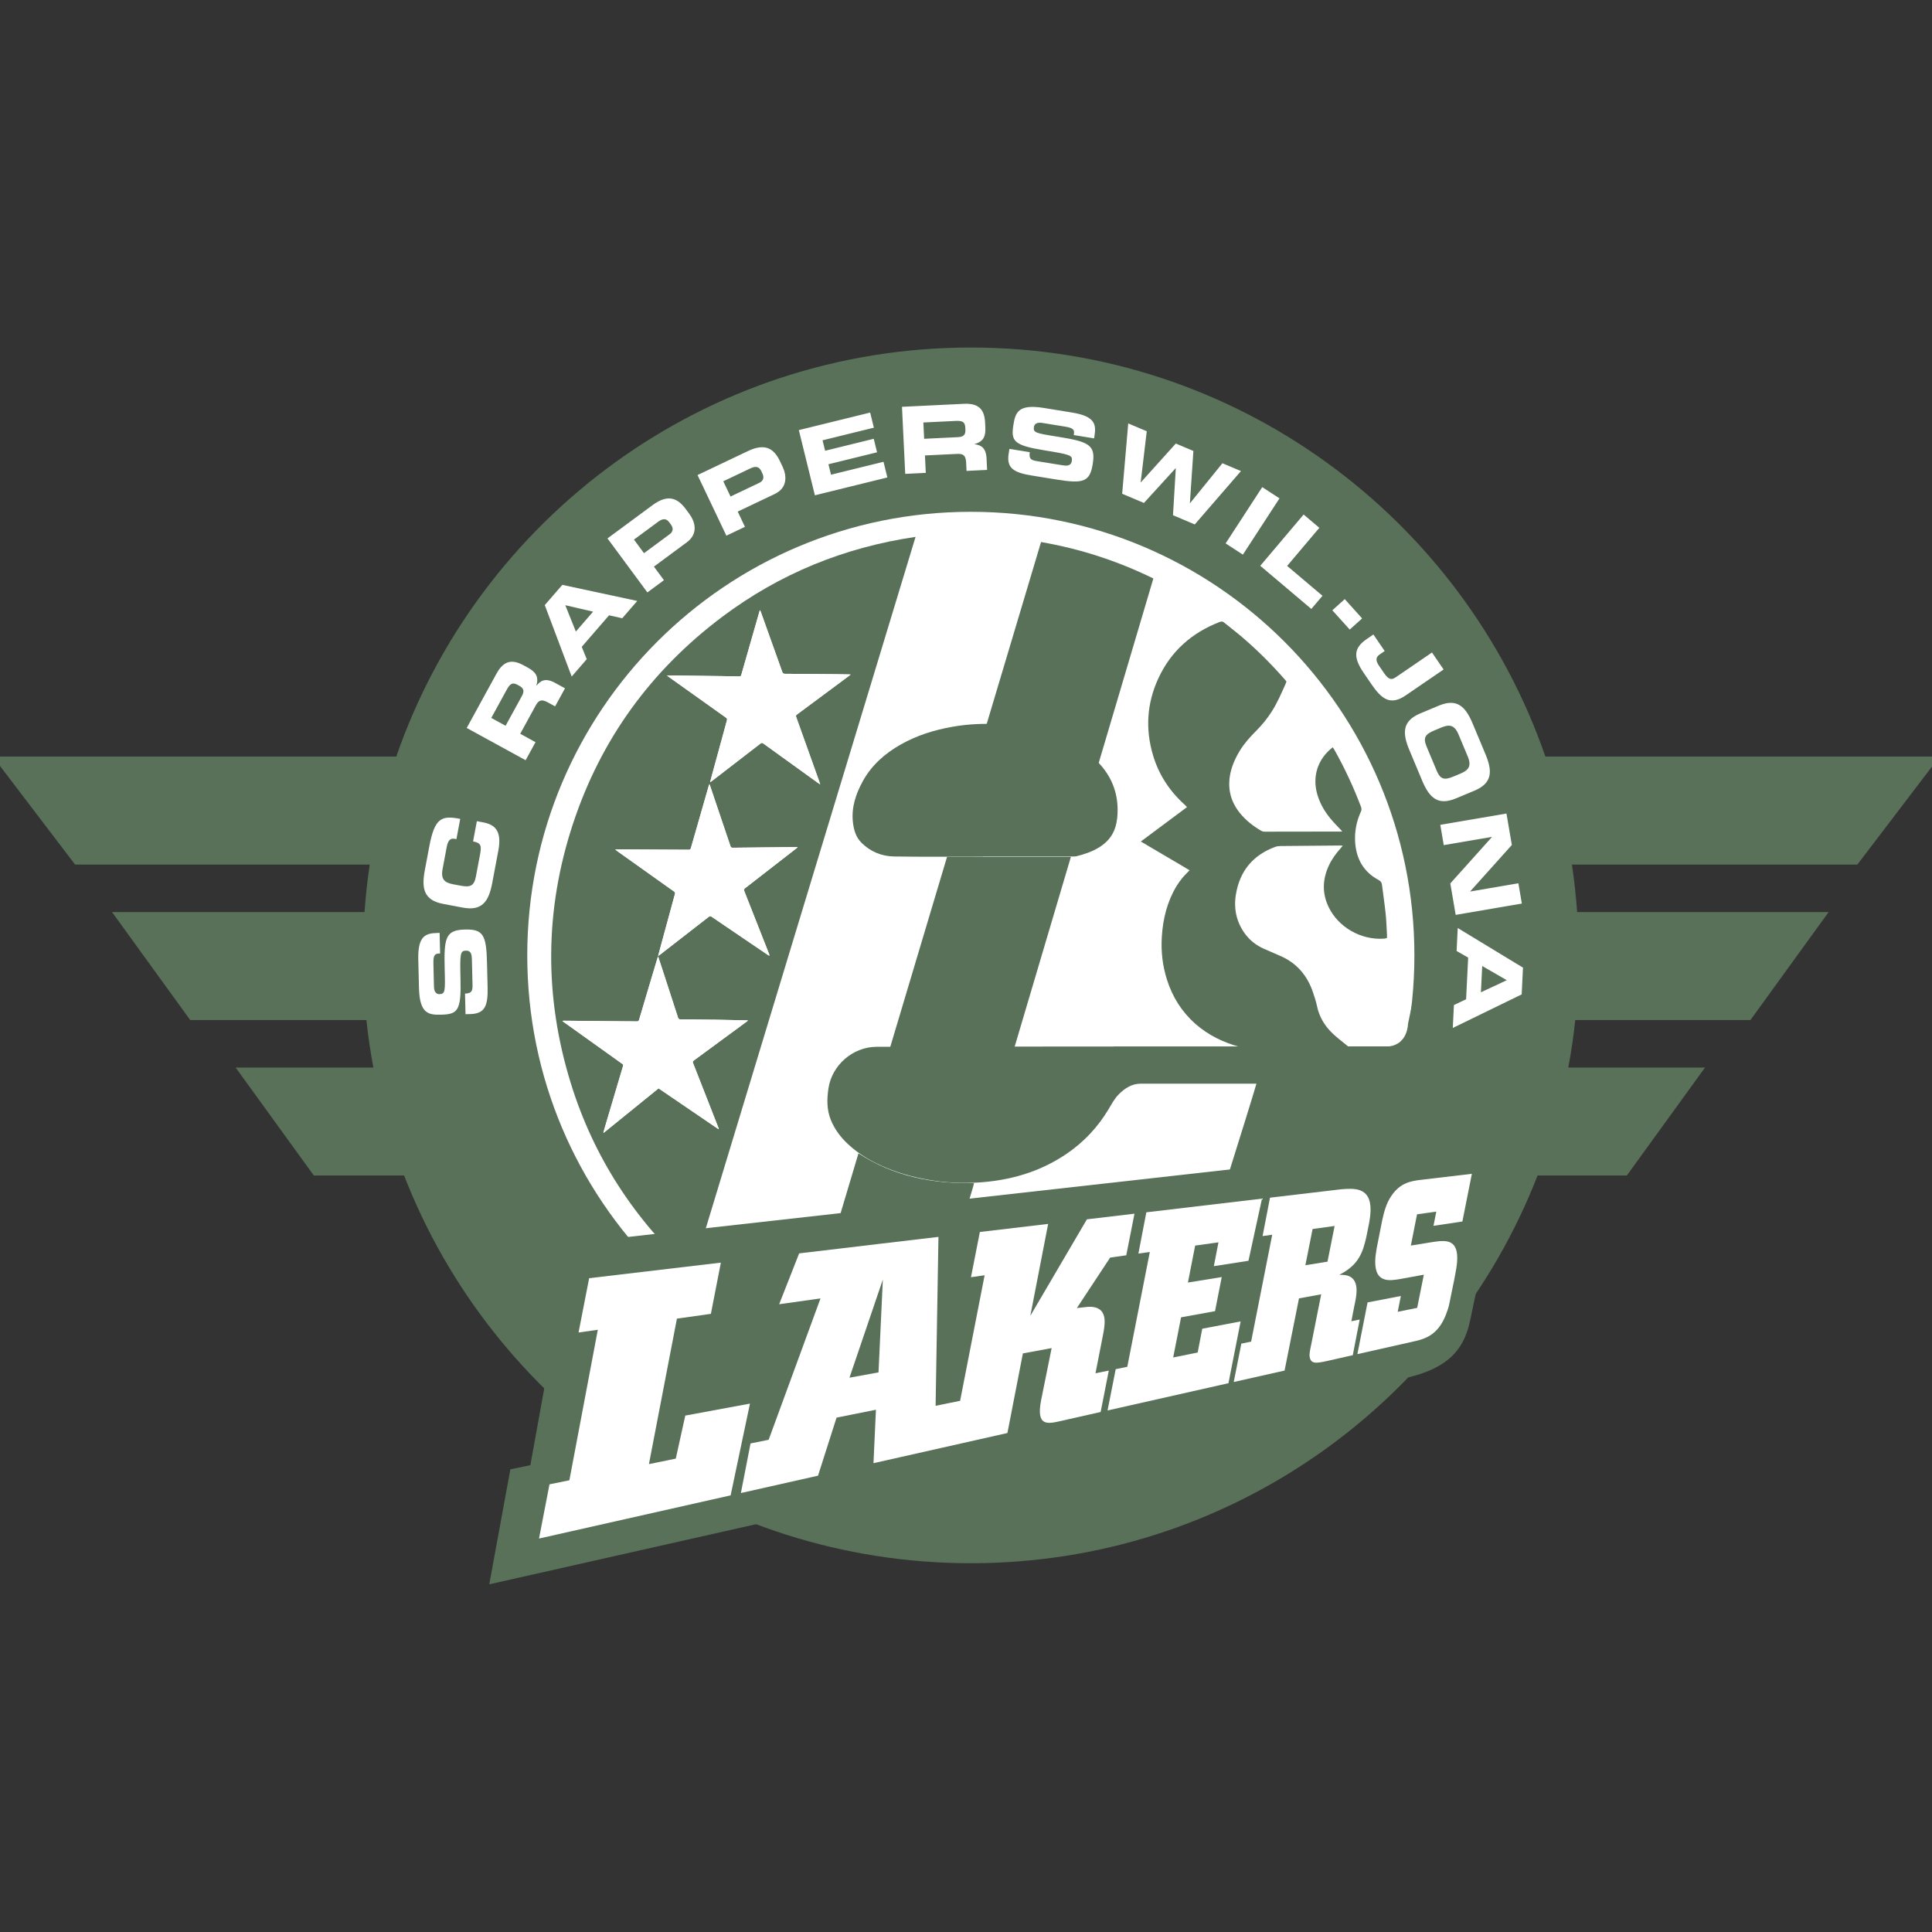 <?xml version="1.0" encoding="UTF-8" standalone="no"?>
<svg
   fill="#587158"
   viewBox="0 0 24 24"
   stroke="#587158"
   version="1.1"
   id="svg1"
   width="24"
   height="24"
   sodipodi:docname="Lakers Logo.svg"
   inkscape:version="1.4.2 (ebf0e940d0, 2025-05-08)"
   xmlns:inkscape="http://www.inkscape.org/namespaces/inkscape"
   xmlns:sodipodi="http://sodipodi.sourceforge.net/DTD/sodipodi-0.dtd"
   xmlns="http://www.w3.org/2000/svg"
   xmlns:svg="http://www.w3.org/2000/svg">
  <rect x="0" y="0" width="24" height="24" fill="#333333" stroke="none"/>
  <defs
     id="defs3">
    <clipPath
       id="clipPath3980">
      <path
         d="M -0.138,841.445 H 595.138 V -0.445 H -0.138 Z"
         id="path3982" />
    </clipPath>
    <clipPath
       id="clipPath3986">
      <path
         d="M 0,841.8 H 595.2 V 0 H 0 Z"
         id="path3988" />
    </clipPath>
    <clipPath
       id="clipPath3994">
      <path
         d="M 0,0 H 595.2 V 841.8 H 0 Z"
         id="path3996" />
    </clipPath>
    <clipPath
       id="clipPath4002">
      <path
         d="M 297.5,816.909 H 581.849 V 714.535 H 297.5 Z"
         id="path4004" />
    </clipPath>
    <clipPath
       id="clipPath4014">
      <path
         d="M 0,841.8 H 595.2 V 0 H 0 Z"
         id="path4016" />
    </clipPath>
    <clipPath
       id="clipPath4032">
      <path
         d="M -1.195,2.09 H 1.696 V 1.005 H -1.195 Z"
         id="path4034" />
    </clipPath>
    <clipPath
       id="clipPath4038">
      <path
         d="m -4.221,2.35 h 6.053 v -8.925 h -6.053 z"
         id="path4040" />
    </clipPath>
    <clipPath
       id="clipPath4044">
      <path
         d="m -4.22,2.354 h 6.052 v -8.924 h -6.052 z"
         id="path4046" />
    </clipPath>
    <clipPath
       id="clipPath4054">
      <path
         d="m 0.592,1.562 c 0,0.268 0.209,0.486 0.466,0.486 0.257,0 0.466,-0.217 0.466,-0.486 0,-0.268 -0.209,-0.486 -0.466,-0.486 -0.257,0 -0.466,0.217 -0.466,0.486"
         id="path4056" />
    </clipPath>
    <clipPath
       id="clipPath4066">
      <path
         d="M -1.195,2.09 H 1.696 V 1.005 H -1.195 Z"
         id="path4068" />
    </clipPath>
    <clipPath
       id="clipPath4072">
      <path
         d="m -4.221,2.35 h 6.053 v -8.925 h -6.053 z"
         id="path4074" />
    </clipPath>
    <clipPath
       id="clipPath4078">
      <path
         d="m -4.22,2.354 h 6.052 v -8.924 h -6.052 z"
         id="path4080" />
    </clipPath>
    <clipPath
       id="clipPath4032-2">
      <path
         d="M -1.195,2.09 H 1.696 V 1.005 H -1.195 Z"
         id="path4034-7" />
    </clipPath>
    <clipPath
       id="clipPath4038-0">
      <path
         d="m -4.221,2.35 h 6.053 v -8.925 h -6.053 z"
         id="path4040-9" />
    </clipPath>
    <clipPath
       id="clipPath4044-3">
      <path
         d="m -4.22,2.354 h 6.052 v -8.924 h -6.052 z"
         id="path4046-6" />
    </clipPath>
    <clipPath
       id="clipPath4054-0">
      <path
         d="m 0.592,1.562 c 0,0.268 0.209,0.486 0.466,0.486 0.257,0 0.466,-0.217 0.466,-0.486 0,-0.268 -0.209,-0.486 -0.466,-0.486 -0.257,0 -0.466,0.217 -0.466,0.486"
         id="path4056-6" />
    </clipPath>
    <clipPath
       id="clipPath4078-2">
      <path
         d="m -4.22,2.354 h 6.052 v -8.924 h -6.052 z"
         id="path4080-6" />
    </clipPath>
    <clipPath
       id="clipPath4032-0">
      <path
         d="M -1.195,2.09 H 1.696 V 1.005 H -1.195 Z"
         id="path4034-78" />
    </clipPath>
    <clipPath
       id="clipPath4038-6">
      <path
         d="m -4.221,2.35 h 6.053 v -8.925 h -6.053 z"
         id="path4040-8" />
    </clipPath>
    <clipPath
       id="clipPath4044-8">
      <path
         d="m -4.22,2.354 h 6.052 v -8.924 h -6.052 z"
         id="path4046-4" />
    </clipPath>
    <clipPath
       id="clipPath4054-3">
      <path
         d="m 0.592,1.562 c 0,0.268 0.209,0.486 0.466,0.486 0.257,0 0.466,-0.217 0.466,-0.486 0,-0.268 -0.209,-0.486 -0.466,-0.486 -0.257,0 -0.466,0.217 -0.466,0.486"
         id="path4056-1" />
    </clipPath>
    <clipPath
       id="clipPath4078-4">
      <path
         d="m -4.22,2.354 h 6.052 v -8.924 h -6.052 z"
         id="path4080-9" />
    </clipPath>
  </defs>
  <sodipodi:namedview
     id="namedview3"
     pagecolor="#ffffff"
     bordercolor="#666666"
     borderopacity="1.0"
     inkscape:showpageshadow="2"
     inkscape:pageopacity="0.0"
     inkscape:pagecheckerboard="0"
     inkscape:deskcolor="#d1d1d1"
     inkscape:zoom="28.963094"
     inkscape:cx="24.237742"
     inkscape:cy="4.2295206"
     inkscape:window-width="3840"
     inkscape:window-height="2100"
     inkscape:window-x="0"
     inkscape:window-y="0"
     inkscape:window-maximized="1"
     inkscape:current-layer="layer1" />
  <g
     id="g1"
     transform="matrix(0.039,0,0,0.039,11.611,12.117)"
     style="stroke-width:25.837">
    <g
       transform="translate(-312.812,-521.102)"
       id="layer1"
       style="stroke-width:25.837">
      <path
         id="path1848"
         style="fill:#587158;fill-opacity:1;fill-rule:nonzero;stroke:none;stroke-width:25.837"
         d="M 507.337,451.395 C 481.103,375.563 409.078,321.103 324.322,321.103 c -84.751,0 -156.776,54.46 -183.01,130.293 H 12.812 l 26.195,34.393 h 93.854 c -0.745,4.986 -1.296,10.031 -1.659,15.126 H 50.766 l 24.913,34.398 h 56.124 c 0.536,5.105 1.281,10.145 2.21,15.126 H 90.14 L 115.053,584.832 H 143.805 c 28.092,72.267 98.318,123.5 180.517,123.5 82.204,0 152.43,-51.232 180.522,-123.5 h 28.434 l 24.909,-34.393 h -43.55 c 0.929,-4.981 1.673,-10.021 2.21,-15.126 h 55.801 l 24.913,-34.398 H 517.447 c -0.363,-5.095 -0.914,-10.14 -1.659,-15.126 h 90.919 l 26.195,-34.393 z" />
      <path
         id="path1852"
         style="fill:#ffffff;fill-opacity:1;fill-rule:nonzero;stroke:none;stroke-width:25.837"
         d="m 324.325,656.003 c 78.033,0 141.287,-63.254 141.287,-141.287 0,-78.033 -63.254,-141.287 -141.287,-141.287 -78.028,0 -141.287,63.254 -141.287,141.287 0,78.033 63.259,141.287 141.287,141.287" />
      <path
         id="path1856"
         style="fill:#587158;fill-opacity:1;fill-rule:nonzero;stroke:none;stroke-width:25.837"
         d="m 211.195,480.954 c -0.015,0.045 -0.03,0.094 -0.045,0.139 0.209,0.154 0.417,0.313 0.626,0.467 5.999,4.271 11.992,8.541 17.996,12.802 0.328,0.228 0.412,0.422 0.298,0.829 -1.42,5.174 -2.826,10.359 -4.231,15.538 -0.367,1.351 -0.73,2.706 -1.127,4.186 0.223,-0.144 0.343,-0.204 0.447,-0.288 5.229,-4.057 10.463,-8.114 15.682,-12.186 0.333,-0.258 0.546,-0.283 0.909,-0.035 5.949,4.057 11.913,8.099 17.872,12.136 0.164,0.114 0.338,0.209 0.507,0.308 0.04,-0.243 0,-0.407 -0.06,-0.561 -2.622,-6.664 -5.239,-13.328 -7.881,-19.987 -0.184,-0.457 -0.139,-0.705 0.258,-1.008 4.703,-3.635 9.395,-7.29 14.093,-10.94 0.859,-0.67 1.713,-1.341 2.572,-2.011 -0.015,-0.045 -0.025,-0.084 -0.04,-0.129 -0.397,0 -0.79,-0.005 -1.192,0 -6.451,0.07 -12.901,0.134 -19.352,0.218 -0.437,0.005 -0.636,-0.114 -0.78,-0.546 -2.106,-6.282 -4.236,-12.554 -6.356,-18.83 -0.089,-0.253 -0.184,-0.507 -0.328,-0.904 -0.119,0.313 -0.199,0.482 -0.248,0.66 -1.887,6.565 -3.779,13.13 -5.651,19.699 -0.119,0.432 -0.303,0.566 -0.75,0.561 -7.533,-0.05 -15.066,-0.084 -22.599,-0.119 -0.209,0 -0.412,0 -0.621,0 m 46.033,-76.141 c -0.04,0.005 -0.08,0.01 -0.119,0.02 -0.084,0.283 -0.174,0.566 -0.253,0.849 -1.882,6.57 -3.769,13.135 -5.646,19.704 -0.104,0.362 -0.268,0.492 -0.66,0.482 -1.733,-0.05 -3.471,-0.07 -5.209,-0.094 -5.706,-0.08 -11.411,-0.154 -17.117,-0.233 -0.184,0 -0.367,0.02 -0.67,0.035 0.253,0.204 0.397,0.328 0.551,0.437 6.063,4.325 12.127,8.655 18.2,12.966 0.372,0.263 0.442,0.487 0.328,0.909 -1.664,6.043 -3.312,12.087 -4.956,18.135 -0.129,0.467 -0.243,0.939 -0.397,1.559 0.303,-0.214 0.477,-0.323 0.641,-0.452 5.13,-3.953 10.264,-7.906 15.389,-11.868 0.367,-0.288 0.606,-0.258 0.953,-0.005 5.84,4.221 11.685,8.432 17.529,12.643 0.129,0.094 0.273,0.169 0.556,0.343 -0.114,-0.358 -0.169,-0.551 -0.238,-0.745 -2.468,-6.907 -4.931,-13.815 -7.414,-20.712 -0.134,-0.382 -0.055,-0.566 0.243,-0.785 5.02,-3.719 10.036,-7.444 15.056,-11.168 0.655,-0.487 1.311,-0.988 2.076,-1.559 -0.278,-0.025 -0.412,-0.05 -0.546,-0.05 -1.644,-0.03 -3.292,-0.06 -4.941,-0.074 -5.159,-0.045 -10.314,-0.094 -15.473,-0.119 -0.467,0 -0.675,-0.139 -0.834,-0.576 -2.259,-6.361 -4.544,-12.717 -6.818,-19.074 -0.07,-0.189 -0.154,-0.377 -0.228,-0.566 m -32.362,152.262 c 6.371,4.34 12.722,8.665 19.074,12.991 0.035,-0.03 0.074,-0.06 0.109,-0.094 -0.089,-0.238 -0.174,-0.477 -0.268,-0.715 -2.637,-6.734 -5.274,-13.462 -7.92,-20.196 -0.134,-0.343 -0.174,-0.566 0.194,-0.834 5.567,-4.077 11.123,-8.174 16.68,-12.266 0.189,-0.139 0.362,-0.293 0.626,-0.502 -0.238,-0.03 -0.343,-0.05 -0.447,-0.05 -3.292,-0.07 -6.59,-0.154 -9.882,-0.199 -3.739,-0.06 -7.479,-0.089 -11.218,-0.114 -0.427,0 -0.616,-0.139 -0.745,-0.541 -1.554,-4.812 -3.119,-9.619 -4.688,-14.426 -0.536,-1.659 -1.083,-3.312 -1.669,-5.09 -0.099,0.283 -0.164,0.442 -0.214,0.606 -0.705,2.344 -1.41,4.688 -2.11,7.032 -1.246,4.186 -2.493,8.367 -3.729,12.559 -0.114,0.387 -0.293,0.521 -0.705,0.507 -1.291,-0.035 -2.582,-0.015 -3.878,-0.025 -6.485,-0.065 -12.971,-0.124 -19.456,-0.184 -0.109,0 -0.218,0.04 -0.412,0.08 0.228,0.169 0.377,0.288 0.536,0.402 6.173,4.415 12.345,8.834 18.532,13.239 0.298,0.209 0.367,0.392 0.263,0.73 -1.758,5.904 -3.506,11.814 -5.259,17.723 -0.333,1.142 -0.665,2.284 -0.998,3.426 0.04,0.035 0.08,0.065 0.114,0.094 5.81,-4.708 11.615,-9.41 17.47,-14.153 m 10.771,58.661 c -18.383,-16.73 -31.478,-36.757 -38.768,-60.409 -8.477,-27.501 -8.303,-55.061 0.695,-82.413 8.869,-26.979 24.864,-48.973 47.553,-66.015 18.279,-13.73 38.833,-22.123 61.601,-25.48 C 283.015,459.551 259.343,537.589 235.636,615.736" />
      <path
         id="path1860"
         style="fill:#ffffff;fill-opacity:1;fill-rule:nonzero;stroke:none;stroke-width:25.837"
         d="m 224.863,557.074 c -5.85,4.742 -11.66,9.445 -17.465,14.153 -0.04,-0.03 -0.08,-0.06 -0.119,-0.094 0.333,-1.142 0.665,-2.284 1.003,-3.426 1.748,-5.909 3.501,-11.819 5.259,-17.723 0.099,-0.338 0.035,-0.516 -0.268,-0.73 -6.182,-4.405 -12.355,-8.824 -18.527,-13.239 -0.159,-0.114 -0.313,-0.233 -0.541,-0.402 0.194,-0.04 0.303,-0.08 0.412,-0.08 6.485,0.06 12.971,0.124 19.456,0.184 1.296,0.01 2.587,-0.005 3.883,0.025 0.412,0.015 0.586,-0.119 0.705,-0.507 1.232,-4.186 2.483,-8.372 3.729,-12.559 0.7,-2.344 1.405,-4.688 2.106,-7.032 0.05,-0.164 0.119,-0.323 0.218,-0.606 0.581,1.783 1.127,3.436 1.669,5.09 1.564,4.807 3.133,9.614 4.683,14.426 0.134,0.402 0.318,0.541 0.75,0.541 3.734,0.025 7.474,0.055 11.213,0.114 3.297,0.045 6.59,0.129 9.887,0.199 0.104,0 0.204,0.02 0.447,0.05 -0.263,0.214 -0.442,0.367 -0.626,0.502 -5.557,4.092 -11.113,8.189 -16.685,12.266 -0.362,0.268 -0.328,0.492 -0.189,0.834 2.642,6.734 5.284,13.462 7.92,20.196 0.094,0.238 0.179,0.477 0.263,0.715 -0.035,0.035 -0.07,0.065 -0.109,0.094 -6.346,-4.325 -12.698,-8.645 -19.074,-12.991" />
      <path
         id="path1864"
         style="fill:#ffffff;fill-opacity:1;fill-rule:nonzero;stroke:none;stroke-width:25.837"
         d="m 257.228,404.812 c 0.074,0.189 0.159,0.377 0.228,0.566 2.274,6.356 4.559,12.712 6.818,19.074 0.159,0.437 0.367,0.576 0.834,0.581 5.159,0.02 10.314,0.07 15.473,0.114 1.649,0.015 3.292,0.05 4.941,0.074 0.134,0 0.268,0.025 0.546,0.05 -0.765,0.576 -1.42,1.073 -2.081,1.559 -5.015,3.729 -10.031,7.449 -15.051,11.168 -0.298,0.218 -0.377,0.402 -0.243,0.785 2.483,6.898 4.946,13.81 7.409,20.712 0.07,0.194 0.129,0.387 0.243,0.745 -0.283,-0.169 -0.427,-0.248 -0.561,-0.343 -5.84,-4.211 -11.685,-8.417 -17.524,-12.638 -0.348,-0.258 -0.586,-0.288 -0.953,0 -5.125,3.968 -10.259,7.915 -15.389,11.868 -0.164,0.129 -0.338,0.238 -0.641,0.452 0.154,-0.621 0.268,-1.092 0.392,-1.559 1.649,-6.048 3.297,-12.092 4.961,-18.135 0.114,-0.422 0.045,-0.646 -0.328,-0.909 -6.073,-4.31 -12.136,-8.641 -18.2,-12.966 -0.154,-0.109 -0.298,-0.233 -0.551,-0.437 0.303,-0.015 0.487,-0.035 0.67,-0.035 5.706,0.08 11.411,0.154 17.117,0.233 1.738,0.025 3.476,0.045 5.209,0.094 0.392,0.01 0.556,-0.114 0.66,-0.482 1.877,-6.57 3.764,-13.135 5.646,-19.699 0.08,-0.288 0.169,-0.571 0.253,-0.854 0.04,-0.005 0.08,-0.015 0.119,-0.02" />
      <path
         id="path1868"
         style="fill:#ffffff;fill-opacity:1;fill-rule:nonzero;stroke:none;stroke-width:25.837"
         d="m 211.195,480.954 c 0.209,0 0.412,0 0.621,0 7.533,0.035 15.066,0.07 22.599,0.119 0.447,0.005 0.631,-0.129 0.75,-0.561 1.872,-6.57 3.764,-13.135 5.651,-19.699 0.05,-0.179 0.129,-0.348 0.248,-0.66 0.144,0.397 0.238,0.651 0.328,0.904 2.12,6.277 4.251,12.549 6.356,18.83 0.144,0.432 0.343,0.551 0.78,0.546 6.451,-0.084 12.901,-0.149 19.352,-0.218 0.402,-0.005 0.795,0 1.192,0 0.015,0.045 0.025,0.084 0.04,0.129 -0.859,0.67 -1.713,1.341 -2.572,2.011 -4.698,3.65 -9.39,7.305 -14.093,10.94 -0.397,0.303 -0.442,0.551 -0.258,1.008 2.642,6.659 5.259,13.323 7.881,19.987 0.06,0.154 0.099,0.318 0.06,0.561 -0.169,-0.099 -0.343,-0.194 -0.507,-0.308 -5.959,-4.037 -11.923,-8.079 -17.872,-12.136 -0.362,-0.248 -0.576,-0.223 -0.909,0.035 -5.219,4.072 -10.453,8.129 -15.682,12.186 -0.104,0.084 -0.223,0.144 -0.447,0.288 0.397,-1.48 0.76,-2.835 1.127,-4.186 1.405,-5.179 2.811,-10.364 4.231,-15.538 0.114,-0.407 0.03,-0.601 -0.298,-0.829 -6.004,-4.261 -11.997,-8.531 -17.996,-12.802 -0.209,-0.154 -0.417,-0.313 -0.626,-0.467 0.015,-0.045 0.03,-0.094 0.045,-0.139" />
      <path
         id="path1872"
         style="fill:#587158;fill-opacity:1;fill-rule:nonzero;stroke:none;stroke-width:25.837"
         d="m 398.741,608.67 c -1.808,6.058 -3.56,12.131 -5.328,18.2 -0.119,0.412 -0.223,0.819 -0.362,1.321 0.228,-0.08 0.303,-0.089 0.362,-0.124 0.179,-0.104 0.358,-0.214 0.536,-0.323 11.466,-7.111 34.19,-15.091 43.034,-25.276 9.763,-11.228 14.704,-23.881 20.305,-37.676 0.636,-1.559 0.08,-3.645 -0.164,-5.239 -0.457,-2.984 -2.746,-4.787 -5.755,-4.653 -0.944,0.045 -27.372,0.233 -35.064,0.303 -0.278,0.005 -0.551,0.035 -0.909,0.055 -2.87,9.862 -16.387,52.513 -16.655,53.412 m -73.415,-21.427 c -13.179,0.283 -25.564,-2.135 -36.792,-9.46 -5.88,19.68 -11.734,39.275 -17.599,58.924 0.308,0.154 0.576,0.303 0.859,0.422 10.642,4.494 21.671,7.588 33.112,9.197 0.641,0.084 1.271,0.263 1.902,0.402 h 1.053 c 0.094,-0.407 0.174,-0.819 0.293,-1.217 5.656,-19.118 11.322,-38.237 16.978,-57.36 0.084,-0.283 0.129,-0.581 0.194,-0.909 m 30.877,-103.915 h -39.448 c -6.043,20.226 -12.082,40.432 -18.145,60.722 h 39.602 c 6.004,-20.26 11.982,-40.447 17.991,-60.722 m 8.725,-29.467 c 5.855,-19.764 11.685,-39.438 17.539,-59.192 -11.421,-5.591 -23.285,-9.44 -35.774,-11.605 -5.81,19.436 -11.58,38.763 -17.37,58.135 2.17,0.144 4.191,0.273 6.207,0.422 4.196,0.308 8.303,1.112 12.325,2.344 5.398,1.654 10.428,4.027 14.743,7.747 0.765,0.655 1.485,1.366 2.329,2.15 m 91.952,55.319 c 0,-0.412 0.02,-0.755 0,-1.102 -0.134,-2.23 -0.194,-4.469 -0.427,-6.689 -0.323,-3.049 -0.79,-6.088 -1.157,-9.137 -0.094,-0.77 -0.427,-1.192 -1.122,-1.569 -4.688,-2.513 -7.012,-6.575 -7.414,-11.779 -0.268,-3.476 0.372,-6.828 1.822,-10.006 0.238,-0.521 0.228,-0.968 0.025,-1.49 -2.384,-6.287 -5.204,-12.37 -8.511,-18.225 -0.144,-0.258 -0.323,-0.497 -0.492,-0.745 -4.842,3.749 -6.619,9.385 -4.857,15.225 1.102,3.64 3.203,6.654 5.805,9.361 0.67,0.705 1.341,1.41 2.091,2.2 -0.209,0.03 -0.343,0.06 -0.477,0.06 -8.114,0.02 -16.228,0.035 -24.342,0.035 -0.333,0 -0.7,-0.099 -0.983,-0.268 -2.587,-1.51 -4.926,-3.327 -6.818,-5.671 -2.811,-3.486 -3.898,-7.434 -3.168,-11.873 0.472,-2.88 1.644,-5.472 3.133,-7.945 1.405,-2.319 3.198,-4.32 5.11,-6.232 1.932,-1.937 3.66,-4.037 5.125,-6.351 1.748,-2.761 3.024,-5.75 4.355,-8.72 0.109,-0.248 0.189,-0.507 0.283,-0.76 -0.154,-0.204 -0.273,-0.377 -0.412,-0.531 -4.127,-4.722 -8.531,-9.162 -13.279,-13.254 -2.011,-1.733 -4.127,-3.347 -6.187,-5.02 -0.422,-0.343 -0.809,-0.397 -1.341,-0.194 -8.884,3.426 -15.563,9.291 -19.575,17.971 -3.67,7.93 -4.201,16.154 -1.698,24.531 1.852,6.222 5.308,11.441 10.125,15.771 0.223,0.199 0.417,0.432 0.69,0.72 -4.906,3.66 -9.748,7.265 -14.709,10.96 2.696,1.589 5.254,3.084 7.801,4.593 2.567,1.524 5.164,3.004 7.727,4.569 -0.824,0.869 -1.594,1.584 -2.259,2.389 -0.685,0.834 -1.331,1.713 -1.892,2.637 -2.989,4.961 -4.325,10.423 -4.688,16.149 -0.293,4.643 0.223,9.212 1.634,13.661 1.738,5.487 4.688,10.205 9.008,14.033 4.171,3.695 9.048,6.028 14.396,7.454 0.328,0.084 0.685,0.104 1.033,0.104 10.88,0.005 21.755,0 32.635,0 0.258,0 0.511,-0.04 0.953,-0.07 -0.427,-0.343 -0.695,-0.551 -0.958,-0.77 -1.351,-1.112 -2.741,-2.17 -4.027,-3.352 -2.667,-2.448 -4.504,-5.393 -5.249,-8.993 -0.298,-1.435 -0.77,-2.835 -1.227,-4.226 -1.822,-5.507 -5.269,-9.554 -10.676,-11.834 -1.673,-0.705 -3.342,-1.435 -5.001,-2.175 -2.403,-1.078 -4.449,-2.637 -6.014,-4.772 -2.776,-3.784 -3.67,-8.055 -2.895,-12.623 1.251,-7.414 5.443,-12.479 12.539,-15.071 0.511,-0.189 1.088,-0.258 1.639,-0.263 6.292,-0.07 12.588,-0.114 18.885,-0.164 0.263,0 0.531,0.03 0.963,0.055 -0.293,0.353 -0.472,0.591 -0.67,0.809 -1.48,1.649 -2.776,3.421 -3.724,5.433 -2.081,4.434 -2.24,8.904 -0.089,13.348 3.044,6.297 10.195,10.547 17.648,10.021 0.298,-0.02 0.591,-0.134 0.914,-0.214" />
      <path
         id="path1876"
         style="fill:#587158;fill-opacity:1;fill-rule:nonzero;stroke:none;stroke-width:25.837"
         d="m 370.38,473.819 c 0.561,-1.862 0.72,-3.789 0.7,-5.706 -0.07,-5.582 -2.061,-10.423 -5.86,-14.525 -3.263,-3.521 -7.225,-6.028 -11.59,-7.94 -6.416,-2.811 -13.174,-4.161 -20.126,-4.559 -5.035,-0.283 -10.061,-0.065 -15.046,0.814 -5.785,1.023 -11.332,2.741 -16.467,5.656 -5.05,2.865 -9.301,6.59 -12.112,11.744 -2.205,4.047 -3.64,8.313 -3.109,13.035 0.278,2.453 0.958,4.752 2.751,6.535 2.835,2.816 6.391,4.271 10.284,4.34 9.475,0.159 18.95,0.05 28.429,0.05 v -0.045 c 9.544,0 19.094,0 28.638,0 0.348,0 0.71,0.02 1.043,-0.065 2.448,-0.606 4.837,-1.39 7.022,-2.687 2.617,-1.549 4.544,-3.675 5.443,-6.649 m 98.616,69.874 v -13.646 h -4.072 l -1.356,6.515 c 0,0 -0.005,6.282 -5.87,7.136 -29.765,0.005 -69.05,0.015 -83.093,0.025 -1.574,0 -3.148,0 -4.722,0 v 0.035 c -10.076,0 -20.146,-0.005 -30.222,0.005 -12.802,0.01 -25.604,0.035 -38.406,0.055 -2.339,0.005 -4.683,0.01 -7.027,0.025 -7.488,0.065 -14.128,5.8 -15.25,13.219 -0.511,3.382 -0.576,6.753 0.73,10.016 1.227,3.044 3.153,5.587 5.537,7.806 3.635,3.382 7.886,5.77 12.449,7.637 4.842,1.981 9.882,3.228 15.051,3.988 4.484,0.655 8.988,0.834 13.497,0.581 10.309,-0.576 19.963,-3.302 28.588,-9.167 5.522,-3.754 9.981,-8.521 13.398,-14.257 0.953,-1.589 1.808,-3.238 3.119,-4.583 0.934,-0.958 1.947,-1.808 3.119,-2.453 1.217,-0.67 2.508,-1.033 3.908,-1.043 1.619,-0.01 35.714,-0.015 66.457,-0.015 v 0.045 h 5.065 c 7.235,0 7.235,7.24 7.235,7.24 v 6.51 c 0,0 26.716,-25.673 11.863,-25.673" />
      <path
         id="path1880"
         style="fill:#ffffff;fill-opacity:1;fill-rule:nonzero;stroke:none;stroke-width:25.837"
         d="m 495.034,522.625 -8.233,3.853 0.412,-8.377 z m -15.622,-16.626 -0.358,7.32 3.68,2.101 -0.655,13.279 -3.878,1.847 -0.362,7.29 21.944,-10.686 0.417,-8.526 z m -5.552,-32.859 1.102,6.465 15.315,-2.617 0.01,0.055 -13.239,14.758 1.713,10.016 21.075,-3.6 -1.102,-6.465 -15.315,2.617 -0.01,-0.06 13.239,-14.758 -1.713,-10.016 -21.075,3.605 z m 0.253,-30.967 c 2.453,-1.028 4.201,-1.053 5.537,2.135 l 2.965,7.081 c 1.331,3.188 0.084,4.415 -2.369,5.443 l -2.125,0.889 c -2.86,1.197 -4.201,1.053 -5.398,-1.808 l -3.238,-7.737 c -1.197,-2.86 -0.358,-3.918 2.503,-5.115 z m -6.605,-4.539 c -5.775,2.418 -5.785,6.232 -3.501,11.68 l 4.057,9.703 c 2.279,5.447 5.001,8.119 10.776,5.701 l 5.884,-2.458 c 5.78,-2.418 5.785,-6.232 3.506,-11.68 l -4.062,-9.703 c -2.279,-5.447 -5.001,-8.119 -10.776,-5.706 z m -17.082,-23.672 c -4.122,2.816 -4.415,5.736 -0.948,10.806 l 2.418,3.536 c 3.352,4.901 6.123,6.907 10.974,3.59 l 12.042,-8.238 -3.7,-5.413 -11.605,7.94 c -1.634,1.117 -2.572,0.218 -3.789,-1.564 l -1.47,-2.145 c -1.147,-1.678 -1.078,-2.731 0.238,-3.63 l 1.559,-1.068 -3.6,-5.269 z m -10.95,-9.162 5.537,6.143 3.948,-3.556 -5.537,-6.148 z m -22.957,-14.172 16.263,13.745 3.551,-4.191 -11.257,-9.519 10.259,-12.131 -5.006,-4.236 z m -11.034,-7.131 5.492,3.575 11.665,-17.927 -5.497,-3.575 z m -32.958,-15.816 6.937,2.93 10.095,-11.064 0.055,0.025 -0.899,14.947 6.937,2.935 14.719,-16.998 -5.904,-2.493 -10.309,12.703 -0.055,-0.025 1.112,-16.591 -5.601,-2.364 -11.128,12.355 -0.055,-0.025 1.932,-16.243 -5.904,-2.493 -1.932,22.401 z m -36.146,-12.837 c -0.74,4.578 1.44,6.068 7.33,7.027 l 7.846,1.271 c 8.601,1.395 10.676,0.775 11.595,-4.911 0.998,-6.153 -1.232,-7.141 -11.297,-8.745 -6.942,-1.097 -7.722,-1.281 -7.424,-3.119 0.184,-1.137 1.256,-1.475 2.716,-1.236 l 7.171,1.162 c 2.975,0.482 3.044,1.152 2.796,2.696 l 6.47,1.053 0.109,-0.67 c 0.601,-3.704 0.313,-6.356 -7.151,-7.563 l -9.038,-1.47 c -8.164,-1.321 -8.993,1.564 -9.614,5.383 -0.839,5.189 0.08,6.535 9.817,8.119 8.338,1.351 9.077,1.589 8.78,3.426 -0.263,1.634 -1.688,1.554 -3.059,1.331 l -7.93,-1.286 c -1.867,-0.303 -2.741,-0.626 -2.403,-2.875 l -6.475,-1.048 z m -32.953,6.505 6.55,-0.318 -0.268,-5.547 10.299,-0.497 c 2.031,-0.099 2.716,0.606 2.826,2.85 l 0.124,2.567 6.55,-0.318 -0.174,-3.63 c -0.169,-3.511 -1.837,-4.29 -3.799,-4.549 l -0.005,-0.06 c 2.979,-0.854 3.546,-2.567 3.407,-5.428 l -0.065,-1.356 c -0.189,-3.839 -1.669,-6.277 -6.709,-6.033 l -19.769,0.958 1.033,21.358 z m 5.775,-16.367 10.235,-0.497 c 2.066,-0.099 3.029,0.209 3.119,2.096 l 0.035,0.71 c 0.074,1.534 -0.541,2.274 -2.309,2.359 l -10.83,0.526 -0.248,-5.194 z m -34.552,23.19 23.086,-5.681 -1.227,-4.991 -16.72,4.112 -0.819,-3.327 15.488,-3.809 -1.058,-4.3 -15.488,3.809 -0.819,-3.327 16.347,-4.022 -1.182,-4.817 -22.719,5.587 z m -29.174,-4.464 8.695,-4.137 c 1.788,-0.849 2.786,-0.407 3.407,0.899 l 0.353,0.745 c 0.546,1.147 0.447,2.309 -0.944,2.97 l -9.202,4.38 z m 0.983,17.326 5.919,-2.816 -2.309,-4.857 11.764,-5.591 c 4.186,-1.996 3.868,-5.899 2.498,-8.78 l -0.79,-1.654 c -1.798,-3.789 -4.504,-5.969 -10.135,-3.287 l -16.134,7.672 z m -29.432,1.251 7.747,-5.721 c 1.589,-1.172 2.652,-0.929 3.511,0.233 l 0.492,0.665 c 0.755,1.023 0.874,2.18 -0.358,3.094 l -8.199,6.053 z m 4.271,16.824 5.274,-3.898 -3.193,-4.325 10.478,-7.737 c 3.729,-2.756 2.672,-6.525 0.775,-9.092 l -1.088,-1.475 c -2.493,-3.372 -5.562,-4.996 -10.577,-1.291 l -14.376,10.617 z m -26.145,4.077 8.854,2.046 -5.492,6.341 z m 2.036,22.719 4.797,-5.537 -1.599,-3.923 8.705,-10.046 4.196,0.939 4.777,-5.517 -23.861,-5.12 -5.591,6.446 z m -14.674,26.651 3.153,-5.75 -4.871,-2.672 4.951,-9.038 c 0.983,-1.788 1.942,-2.006 3.908,-0.924 l 2.254,1.232 3.148,-5.75 -3.183,-1.743 c -3.084,-1.688 -4.613,-0.675 -5.865,0.864 l -0.05,-0.03 c 0.824,-2.984 -0.338,-4.36 -2.85,-5.74 l -1.192,-0.651 c -3.367,-1.842 -6.222,-1.857 -8.65,2.572 l -9.51,17.355 18.756,10.274 z m -10.94,-13.472 4.926,-8.988 c 0.993,-1.813 1.758,-2.473 3.416,-1.564 l 0.621,0.343 c 1.346,0.735 1.654,1.649 0.804,3.203 l -5.209,9.505 -4.559,-2.498 z m -9.043,60.424 c 6.153,1.157 8.253,-2.026 9.346,-7.831 l 1.957,-10.393 c 1.212,-6.475 -1.331,-8.273 -4.876,-8.938 l -1.971,-0.372 -1.212,6.446 c 2.612,0.492 2.741,1.415 2.195,4.315 l -1.296,6.883 c -0.571,3.049 -1.852,3.471 -4.901,2.895 l -2.264,-0.427 c -2.612,-0.487 -4.087,-1.425 -3.451,-4.827 l 1.321,-7.022 c 0.362,-1.917 1.003,-2.94 2.513,-2.652 l 0.581,0.109 1.212,-6.446 c -5.939,-1.177 -8.139,-0.358 -9.862,8.814 l -1.425,7.578 c -1.088,5.805 -0.288,9.529 5.87,10.686 z m 2.314,33.911 c 4.638,-0.109 5.701,-2.528 5.562,-8.492 l -0.194,-7.945 c -0.209,-8.71 -1.202,-10.637 -6.957,-10.498 -6.232,0.149 -6.798,2.528 -6.52,12.712 0.199,7.027 0.159,7.826 -1.703,7.871 -1.152,0.03 -1.678,-0.963 -1.713,-2.438 l -0.174,-7.265 c -0.074,-3.014 0.571,-3.208 2.135,-3.243 l -0.154,-6.555 -0.68,0.015 c -3.749,0.089 -6.302,0.859 -6.123,8.422 l 0.223,9.152 c 0.199,8.268 3.188,8.551 7.056,8.457 5.254,-0.124 6.411,-1.276 6.173,-11.138 -0.204,-8.447 -0.104,-9.217 1.758,-9.261 1.654,-0.04 1.832,1.376 1.867,2.761 l 0.194,8.035 c 0.045,1.887 -0.109,2.806 -2.384,2.89 l 0.159,6.56 1.475,-0.04 z" />
      <path
         id="path1884"
         style="fill:#587158;fill-opacity:1;fill-rule:nonzero;stroke:none;stroke-width:25.837"
         d="m 191.065,607.104 -7.404,39.324 c 0,0 2.394,1.822 5.696,1.187 -1.847,10.21 -3.968,21.889 -5.333,29.482 l -6.371,1.331 -6.719,36.623 c 0,0 288.757,-65.077 291.384,-65.628 15.31,-3.223 18.711,-10.374 20.479,-16.094 1.122,-3.64 12.206,-60.31 12.206,-60.31 z" />
      <path
         id="path1888"
         style="fill:#ffffff;fill-opacity:1;fill-rule:nonzero;stroke:none;stroke-width:25.837"
         d="m 437.931,612.272 2.269,-11.367 -7.017,0.973 -2.299,11.541 z m 7.608,18.984 2.647,-0.541 -2.2,11.347 -8.223,1.862 c -0.889,0.199 -1.669,0.358 -2.349,0.447 -0.675,0.099 -1.246,0.114 -1.713,0.015 -0.447,-0.104 -0.814,-0.328 -1.063,-0.695 -0.253,-0.372 -0.397,-0.914 -0.437,-1.644 0.005,-0.189 0.02,-0.382 0.045,-0.631 0.025,-0.243 0.065,-0.507 0.119,-0.839 0.06,-0.323 0.124,-0.7 0.223,-1.152 0.084,-0.437 0.194,-0.958 0.318,-1.554 l 3.014,-15.195 -7.071,1.296 -4.588,22.992 -16.194,3.645 2.423,-12.231 3.114,-0.631 6.719,-34.051 -3.069,0.432 2.364,-12.231 22.659,-2.677 c 1.018,-0.084 2.12,-0.169 3.193,-0.144 1.078,0.03 2.13,0.174 3.044,0.561 0.914,0.382 1.708,1.003 2.264,1.971 0.556,0.973 0.874,2.299 0.869,4.102 -0.005,0.343 -0.02,0.685 -0.04,1.028 -0.02,0.348 -0.05,0.685 -0.089,1.043 -0.035,0.348 -0.084,0.69 -0.139,1.038 -0.045,0.353 -0.099,0.7 -0.169,1.048 l -0.919,4.593 c -0.278,1.172 -0.556,2.314 -0.914,3.407 -0.372,1.092 -0.814,2.15 -1.425,3.148 -0.601,1.008 -1.371,1.966 -2.389,2.865 -1.008,0.909 -2.279,1.778 -3.868,2.577 0.462,0.005 1.043,-0.005 1.649,0.07 0.606,0.08 1.241,0.233 1.817,0.546 0.566,0.313 1.078,0.79 1.45,1.51 0.367,0.71 0.591,1.664 0.591,2.945 -0.01,0.372 -0.035,0.76 -0.07,1.172 -0.045,0.402 -0.109,0.814 -0.169,1.241 -0.074,0.427 -0.149,0.859 -0.238,1.286 -0.094,0.437 -0.184,0.869 -0.273,1.301 l -0.914,4.727 z" />
      <path
         id="path1892"
         style="fill:#ffffff;fill-opacity:1;fill-rule:nonzero;stroke:none;stroke-width:25.837"
         d="m 398.037,633.637 12.231,-2.334 -3.883,19.684 -38.51,8.685 2.597,-13.154 3.69,-0.755 7.171,-36.563 -3.635,0.502 2.528,-13.144 36.841,-4.355 -4.31,19.794 -11.029,1.713 1.475,-7.588 -7.424,1.033 -2.304,11.769 10.766,-1.743 -2.135,10.865 -10.816,1.962 -2.513,12.787 7.801,-1.579 z" />
      <path
         id="path1896"
         style="fill:#ffffff;fill-opacity:1;fill-rule:nonzero;stroke:none;stroke-width:25.837"
         d="m 294.92,647.551 1.381,-29.581 -10.632,31.26 z m 69.114,0.278 4.236,-0.859 -2.592,13.189 -13.149,2.965 c -0.983,0.223 -1.922,0.427 -2.786,0.477 -0.849,0.05 -1.604,-0.04 -2.2,-0.417 -0.586,-0.382 -0.988,-1.043 -1.157,-2.13 -0.164,-1.073 -0.074,-2.562 0.318,-4.608 l 3.357,-16.64 -9.152,1.693 -4.931,25.355 -20.946,4.722 -12.648,2.845 -9.068,2.041 0.785,-17.018 -12.544,2.508 -5.904,18.493 -24.571,5.532 3.074,-15.801 5.775,-1.167 16.511,-45.025 -13.169,1.852 6.371,-16.203 12.588,-1.485 13.318,-1.589 18.463,-2.175 -0.909,53.809 4.732,-0.968 3.074,-0.626 7.806,-39.99 -4.345,0.616 2.83,-14.401 21.75,-2.572 -5.671,29.264 18.016,-30.723 15.156,-1.798 -2.617,13.254 -5.13,0.725 -10.602,16.079 3.387,-0.372 c 0.372,-0.02 0.899,-0.045 1.47,-0.005 0.571,0.06 1.192,0.179 1.773,0.457 0.581,0.273 1.117,0.68 1.524,1.326 0.402,0.636 0.651,1.49 0.695,2.642 0.01,0.333 -0.005,0.68 -0.025,1.048 -0.025,0.377 -0.07,0.755 -0.114,1.167 -0.06,0.412 -0.124,0.829 -0.199,1.266 -0.08,0.442 -0.164,0.889 -0.248,1.336 l -2.334,11.913 z" />
      <path
         id="path1900"
         style="fill:#ffffff;fill-opacity:1;fill-rule:nonzero;stroke:none;stroke-width:25.837"
         d="m 233.372,661.304 20.603,-3.814 -6.158,29.224 -61.035,13.755 3.337,-17.266 6.336,-1.291 9.058,-47.94 -6.138,0.869 3.377,-17.296 41.956,-4.961 -3.178,16.318 -10.82,1.52 -8.914,46.341 8.551,-1.748 z" />
      <path
         id="path1904"
         style="fill:#ffffff;fill-opacity:1;fill-rule:nonzero;stroke:none;stroke-width:25.837"
         d="m 480.894,599.484 -9.202,1.381 0.894,-4.534 -6.133,0.864 -1.976,9.951 7.21,-1.162 c 0.894,-0.129 1.837,-0.263 2.731,-0.273 0.894,-0.015 1.738,0.07 2.463,0.372 0.72,0.308 1.331,0.819 1.748,1.659 0.422,0.844 0.651,2.001 0.631,3.59 -0.01,0.477 -0.035,0.948 -0.084,1.435 -0.045,0.477 -0.114,0.983 -0.199,1.52 -0.08,0.531 -0.179,1.107 -0.303,1.738 -0.114,0.626 -0.243,1.311 -0.392,2.076 l -1.549,7.583 c -0.129,0.621 -0.298,1.256 -0.507,1.892 -0.209,0.641 -0.442,1.276 -0.69,1.887 -0.253,0.606 -0.526,1.187 -0.799,1.708 -0.273,0.521 -0.561,0.998 -0.839,1.385 -0.655,0.953 -1.351,1.713 -2.071,2.324 -0.73,0.616 -1.475,1.092 -2.21,1.45 -0.745,0.377 -1.485,0.641 -2.205,0.854 -0.71,0.214 -1.4,0.362 -2.041,0.511 l -17.922,4.037 3.243,-16.472 10.607,-2.046 -1.003,5.04 6.202,-1.266 2.12,-10.557 -7.727,1.41 c -0.79,0.124 -1.664,0.268 -2.538,0.313 -0.884,0.035 -1.753,-0.025 -2.528,-0.323 -0.78,-0.293 -1.455,-0.819 -1.942,-1.703 -0.477,-0.884 -0.765,-2.135 -0.755,-3.868 0,-0.372 0.015,-0.74 0.045,-1.112 0.03,-0.367 0.07,-0.74 0.119,-1.107 0.045,-0.363 0.099,-0.73 0.164,-1.102 0.05,-0.358 0.109,-0.73 0.174,-1.097 l 1.718,-8.705 c 0.149,-0.66 0.303,-1.321 0.467,-1.981 0.164,-0.655 0.353,-1.311 0.576,-1.962 0.219,-0.646 0.472,-1.296 0.765,-1.927 0.303,-0.641 0.655,-1.266 1.078,-1.882 0.705,-1.068 1.46,-1.902 2.215,-2.547 0.765,-0.646 1.534,-1.107 2.314,-1.455 0.755,-0.348 1.505,-0.571 2.245,-0.74 0.725,-0.159 1.43,-0.268 2.086,-0.363 l 16.819,-1.986 -3.019,15.19 z" />
    </g>
  </g>
</svg>

